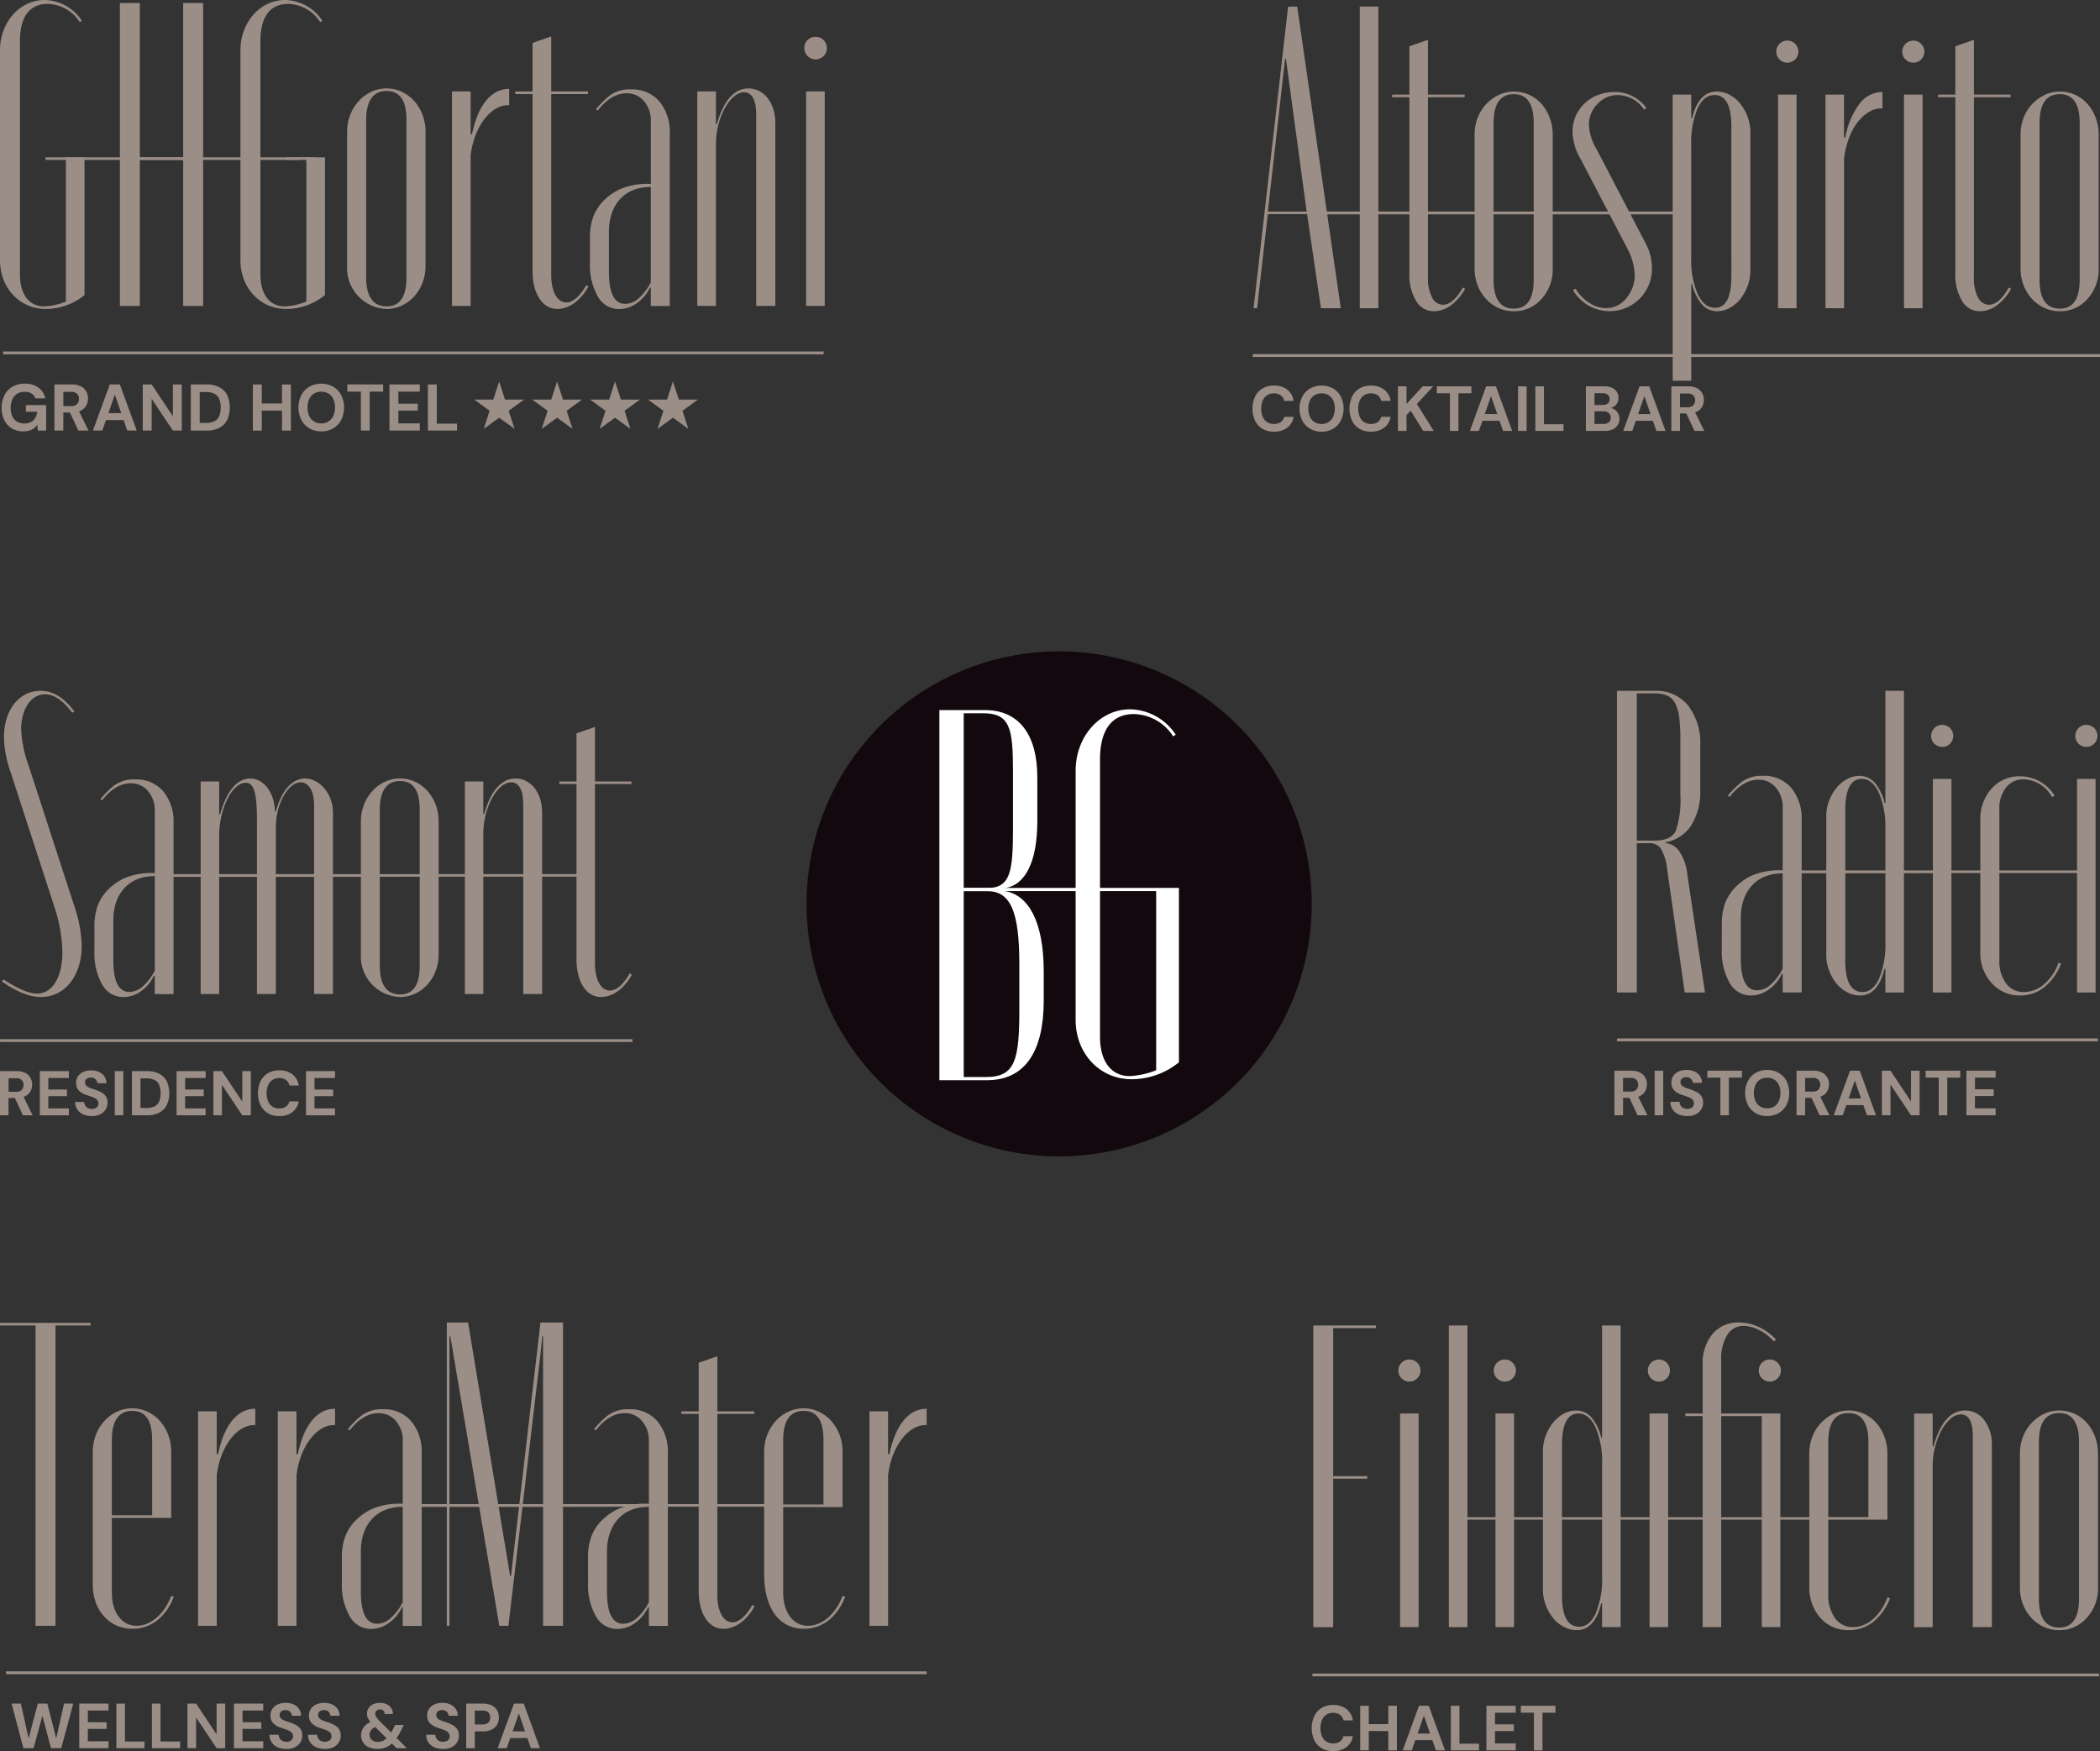 <svg xmlns="http://www.w3.org/2000/svg" width="319.101" height="266.147" viewBox="0 0 319.101 266.147">
  <rect x="0" y="0" width="319.101" height="266.147" fill="#333333" stroke="none"/>
  <g id="Raggruppa_387" data-name="Raggruppa 387" transform="translate(-20 -2198)">
    <g id="Raggruppa_384" data-name="Raggruppa 384" transform="translate(-9 -48.589)">
      <path id="Tracciato_4085" data-name="Tracciato 4085" d="M934.791,272.687a38.378,38.378,0,1,1-38.379-38.378,38.378,38.378,0,0,1,38.379,38.378" transform="translate(-706.474 2111.279)" fill="#12080d"/>
      <path id="Tracciato_4086" data-name="Tracciato 4086" d="M888.069,257.828c0,6.439-1.929,9.739-4.829,10.221l-.886.162v.16l.886.161c3.464.643,5.8,4.588,5.8,12.234v4.426c0,7.645-2.816,12.071-8.612,12.071h-7.243V241.009H880.1c5.231,0,7.966,3.782,7.966,10.221Zm-7.564,10.221c3.541,0,3.863-2.655,3.863-9.093v-8.772c0-6.439-.484-8.693-4.509-8.693h-2.975v26.558Zm4.829,11.59c0-7.889-1.288-11.107-4.829-11.107h-3.621V296.78h3.38c4.506,0,5.07-2.655,5.07-10.461Z" transform="translate(-701.443 2113.504)" fill="#fff"/>
      <path id="Tracciato_4087" data-name="Tracciato 4087" d="M901.674,240.921a8.489,8.489,0,0,1,6.923,3.862l-.4.242a7.256,7.256,0,0,0-5.957-3.381c-3.38,0-5.151,2.415-5.151,6.923v42.142c0,3.7,1.692,5.956,4.509,5.956a12.518,12.518,0,0,0,4.023-.887V268.546H874.7v-.482h34.38V294.57a11.429,11.429,0,0,1-7.164,2.575c-4.989,0-8.532-4.024-8.532-9.013V250.256c0-5.15,3.622-9.335,8.29-9.335" transform="translate(-700.939 2113.475)" fill="#fff"/>
    </g>
    <g id="Raggruppa_385" data-name="Raggruppa 385" transform="translate(20 2303)">
      <rect id="Rettangolo_1489" data-name="Rettangolo 1489" width="96.092" height="0.426" transform="translate(0.011 52.939)" fill="#9b8e86"/>
      <path id="Tracciato_4022" data-name="Tracciato 4022" d="M418.412,671.621v-6.716h2.5a2.863,2.863,0,0,1,1.344.279,1.863,1.863,0,0,1,.787.743,2.159,2.159,0,0,1,.01,2.033,1.833,1.833,0,0,1-.783.749,2.9,2.9,0,0,1-1.366.282h-1.2v2.629Zm1.3-3.568h1.133a1.153,1.153,0,0,0,.862-.288,1.042,1.042,0,0,0,.279-.757,1,1,0,0,0-.274-.744,1.181,1.181,0,0,0-.867-.274h-1.133Zm2.187,3.568-1.381-2.955h1.4l1.458,2.955Z" transform="translate(-418.412 -607.111)" fill="#9b8e86"/>
      <path id="Tracciato_4023" data-name="Tracciato 4023" d="M423.292,671.621v-6.716H427.7v1.047h-3.118v1.755h2.83v1.007h-2.83v1.861H427.7v1.046Z" transform="translate(-417.238 -607.111)" fill="#9b8e86"/>
      <path id="Tracciato_4024" data-name="Tracciato 4024" d="M430.156,671.758a3.22,3.22,0,0,1-1.3-.248,2.081,2.081,0,0,1-.9-.731,2.035,2.035,0,0,1-.34-1.16h1.371a1.111,1.111,0,0,0,.154.537,1.055,1.055,0,0,0,.4.38,1.249,1.249,0,0,0,.609.138,1.28,1.28,0,0,0,.532-.1.825.825,0,0,0,.351-.283.748.748,0,0,0,.124-.431.8.8,0,0,0-.139-.481,1.194,1.194,0,0,0-.383-.326,3.742,3.742,0,0,0-.567-.244c-.213-.072-.439-.151-.676-.233a2.918,2.918,0,0,1-1.213-.692,1.573,1.573,0,0,1-.417-1.141,1.8,1.8,0,0,1,.293-1.036,1.881,1.881,0,0,1,.81-.663,2.887,2.887,0,0,1,1.18-.23,2.851,2.851,0,0,1,1.195.236,1.932,1.932,0,0,1,.815.676,1.831,1.831,0,0,1,.311,1.036h-1.381a.864.864,0,0,0-.129-.417.882.882,0,0,0-.331-.316.978.978,0,0,0-.5-.122,1.075,1.075,0,0,0-.457.078.741.741,0,0,0-.326.254.7.7,0,0,0-.119.417.663.663,0,0,0,.119.4,1.046,1.046,0,0,0,.331.284,3.057,3.057,0,0,0,.5.22c.192.067.4.136.624.206a5.836,5.836,0,0,1,.921.408,1.9,1.9,0,0,1,.672.61,1.747,1.747,0,0,1,.249.986,1.828,1.828,0,0,1-.279.98,2.039,2.039,0,0,1-.8.728,2.739,2.739,0,0,1-1.3.278" transform="translate(-416.198 -607.133)" fill="#9b8e86"/>
      <rect id="Rettangolo_1490" data-name="Rettangolo 1490" width="1.295" height="6.714" transform="translate(17.441 57.795)" fill="#9b8e86"/>
      <path id="Tracciato_4025" data-name="Tracciato 4025" d="M434.573,671.621v-6.716h2.246a4,4,0,0,1,1.933.418,2.629,2.629,0,0,1,1.131,1.17,4.424,4.424,0,0,1,0,3.541,2.637,2.637,0,0,1-1.126,1.17,3.983,3.983,0,0,1-1.938.417Zm1.3-1.112h.882a2.64,2.64,0,0,0,1.3-.269,1.511,1.511,0,0,0,.676-.772,3.715,3.715,0,0,0,0-2.418,1.5,1.5,0,0,0-.676-.772,2.638,2.638,0,0,0-1.3-.269h-.882Z" transform="translate(-414.523 -607.111)" fill="#9b8e86"/>
      <path id="Tracciato_4026" data-name="Tracciato 4026" d="M440.04,671.621v-6.716h4.413v1.047h-3.118v1.755h2.83v1.007h-2.83v1.861h3.118v1.046Z" transform="translate(-413.207 -607.111)" fill="#9b8e86"/>
      <path id="Tracciato_4027" data-name="Tracciato 4027" d="M444.548,671.621v-6.716h1.3l3.089,4.634v-4.634h1.3v6.716h-1.3L445.844,667v4.623Z" transform="translate(-412.123 -607.111)" fill="#9b8e86"/>
      <path id="Tracciato_4028" data-name="Tracciato 4028" d="M453.24,671.758a3.289,3.289,0,0,1-1.732-.436,2.9,2.9,0,0,1-1.113-1.22,4.416,4.416,0,0,1,0-3.621,2.907,2.907,0,0,1,1.113-1.227,3.268,3.268,0,0,1,1.732-.442,3.15,3.15,0,0,1,1.995.605,2.637,2.637,0,0,1,.969,1.707h-1.409a1.415,1.415,0,0,0-.524-.84,1.681,1.681,0,0,0-1.041-.3,1.8,1.8,0,0,0-1.021.282,1.83,1.83,0,0,0-.658.8,3.391,3.391,0,0,0,0,2.459,1.782,1.782,0,0,0,.658.8,1.832,1.832,0,0,0,1.021.278,1.736,1.736,0,0,0,1.036-.284,1.314,1.314,0,0,0,.519-.792H456.2a2.563,2.563,0,0,1-.969,1.641,3.184,3.184,0,0,1-1.995.594" transform="translate(-410.809 -607.133)" fill="#9b8e86"/>
      <path id="Tracciato_4029" data-name="Tracciato 4029" d="M455.892,671.621v-6.716H460.3v1.047h-3.118v1.755h2.83v1.007h-2.83v1.861H460.3v1.046Z" transform="translate(-409.393 -607.111)" fill="#9b8e86"/>
      <path id="Tracciato_4030" data-name="Tracciato 4030" d="M426.6,651.084l-6.657-20.492a16.583,16.583,0,0,1-.979-5.221c0-4.113,2.284-7.051,5.549-7.051,1.891,0,3.522.979,5.154,3.134l-.326.2c-1.435-1.893-2.806-2.808-4.111-2.808-2.154,0-3.655,2.219-3.655,5.353a18.318,18.318,0,0,0,1.11,5.417l6.982,21.471a20.312,20.312,0,0,1,1.11,6c0,4.5-2.546,7.768-6.2,7.768-1.695,0-3.523-.718-5.939-2.351l.263-.325q3.229,2.153,5.089,2.153c2.35,0,3.851-2.546,3.851-6.265a23.228,23.228,0,0,0-1.241-6.983" transform="translate(-418.358 -618.321)" fill="#9b8e86"/>
      <path id="Tracciato_4031" data-name="Tracciato 4031" d="M458.851,629.054c2.154,0,4.242,2.283,4.242,5.155v27.607h-2.871v-28.78c0-2.089-.849-3.4-2.023-3.4-1.958,0-3.785,3.4-3.785,6.723v25.453h-2.872V635.384c0-4.177-.457-5.678-1.7-5.678-2.089,0-4.047,3.981-4.047,8.093v24.017h-2.806v-32.3H445.8v5.026h.13c.979-3.525,2.546-5.482,4.569-5.482,2.088,0,3.719,2.153,3.785,5.025h.13c.849-3.2,2.48-5.025,4.438-5.025" transform="translate(-412.497 -615.738)" fill="#9b8e86"/>
      <path id="Tracciato_4032" data-name="Tracciato 4032" d="M474.426,635.578v20.232c0,3.59-2.61,6.461-5.874,6.461a6.172,6.172,0,0,1-5.939-6.461V635.578c0-3.588,2.676-6.524,5.939-6.524s5.874,2.87,5.874,6.524m-8.941-1.762v23.691c0,2.872,1.045,4.373,3.067,4.373s3-1.437,3-4.373V633.817c0-2.937-.979-4.373-3-4.373s-3.067,1.5-3.067,4.373" transform="translate(-407.775 -615.738)" fill="#9b8e86"/>
      <path id="Tracciato_4033" data-name="Tracciato 4033" d="M483.045,629.054c2.35,0,4.046,2.219,4.046,5.155v27.607h-2.871V632.968c0-2.153-.653-3.329-1.827-3.329-2.154,0-4.242,3.918-4.242,7.766v24.41h-2.806v-32.3h2.806v4.959h.13c.979-3.523,2.61-5.415,4.764-5.415" transform="translate(-404.712 -615.738)" fill="#9b8e86"/>
      <path id="Tracciato_4034" data-name="Tracciato 4034" d="M489.527,658.048V631.42h-2.61v-.391h2.61v-7.31l2.806-.979v8.289h5.547v.391h-5.547V658.7c0,2.48.914,4.111,2.284,4.111.979,0,2.024-.913,3-2.612l.326.2c-1.175,2.154-2.937,3.393-4.7,3.393-2.22,0-3.721-2.284-3.721-5.743" transform="translate(-401.927 -617.257)" fill="#9b8e86"/>
      <path id="Tracciato_4035" data-name="Tracciato 4035" d="M483.257,640.772H438.334l.076.42h20.3l24.547-.034h20.3v-.387Z" transform="translate(-413.618 -612.918)" fill="#9b8e86"/>
      <path id="Tracciato_4036" data-name="Tracciato 4036" d="M429.982,651.4a8.767,8.767,0,0,1,.488-3.023,6.891,6.891,0,0,1,1.561-2.437,8.558,8.558,0,0,1,2.5-1.757,10.556,10.556,0,0,1,4.616-.778v-9.421a4.424,4.424,0,0,0-1.041-3.055,3.334,3.334,0,0,0-2.6-1.171q-2.339,0-4.355,2.6l-.259-.195a13.9,13.9,0,0,1,1.885-1.917,4.98,4.98,0,0,1,3.38-1.073,5.353,5.353,0,0,1,4.289,1.82A7.237,7.237,0,0,1,442,635.869V661.8h-2.858v-2.8h-.13a5.936,5.936,0,0,1-1.983,2.372,4.566,4.566,0,0,1-2.631.878,3.63,3.63,0,0,1-3.25-1.918,9.58,9.58,0,0,1-1.17-5.037Zm5.33,10.074a3.122,3.122,0,0,0,2.047-.877,8.048,8.048,0,0,0,1.788-2.372V643.864c-4.29,0-6.3,3.053-6.3,6.693v6.11q0,4.809,2.47,4.809" transform="translate(-415.628 -615.709)" fill="#9b8e86"/>
    </g>
    <g id="Raggruppa_376" data-name="Raggruppa 376" transform="translate(20 2399)">
      <rect id="Rettangolo_1492" data-name="Rettangolo 1492" width="139.896" height="0.43" transform="translate(0.912 53.027)" fill="#9b8e86"/>
      <path id="Tracciato_4051" data-name="Tracciato 4051" d="M757.976,671.682l-1.781-6.777h1.4l1.18,5.3,1.394-5.3h1.444l1.355,5.3,1.19-5.3h1.4l-1.829,6.777h-1.559l-1.3-4.937-1.345,4.937Z" transform="translate(-754.426 -606.979)" fill="#9b8e86"/>
      <path id="Tracciato_4052" data-name="Tracciato 4052" d="M764.4,671.682v-6.777h4.453v1.056h-3.146v1.772h2.856v1.016h-2.856v1.878h3.146v1.055Z" transform="translate(-752.359 -606.979)" fill="#9b8e86"/>
      <path id="Tracciato_4053" data-name="Tracciato 4053" d="M768.906,671.682v-6.777h1.307v5.761h2.972v1.016Z" transform="translate(-751.223 -606.979)" fill="#9b8e86"/>
      <path id="Tracciato_4054" data-name="Tracciato 4054" d="M773.222,671.682v-6.777h1.307v5.761H777.5v1.016Z" transform="translate(-750.136 -606.979)" fill="#9b8e86"/>
      <path id="Tracciato_4055" data-name="Tracciato 4055" d="M777.536,671.682v-6.777h1.307l3.118,4.677v-4.677h1.307v6.777h-1.307l-3.118-4.666v4.666Z" transform="translate(-749.048 -606.979)" fill="#9b8e86"/>
      <path id="Tracciato_4056" data-name="Tracciato 4056" d="M783.174,671.682v-6.777h4.453v1.056h-3.146v1.772h2.855v1.016h-2.855v1.878h3.146v1.055Z" transform="translate(-747.628 -606.979)" fill="#9b8e86"/>
      <path id="Tracciato_4057" data-name="Tracciato 4057" d="M790.061,671.822a3.249,3.249,0,0,1-1.312-.25,2.1,2.1,0,0,1-.911-.737,2.063,2.063,0,0,1-.342-1.171h1.385a1.08,1.08,0,0,0,.154.542,1.065,1.065,0,0,0,.4.383,1.263,1.263,0,0,0,.615.139,1.291,1.291,0,0,0,.537-.1.817.817,0,0,0,.354-.285.746.746,0,0,0,.125-.435.816.816,0,0,0-.14-.486,1.2,1.2,0,0,0-.387-.329,3.787,3.787,0,0,0-.572-.247c-.215-.073-.443-.153-.682-.235a2.952,2.952,0,0,1-1.224-.7,1.587,1.587,0,0,1-.421-1.152,1.807,1.807,0,0,1,.3-1.045,1.9,1.9,0,0,1,.818-.669,2.918,2.918,0,0,1,1.191-.232,2.878,2.878,0,0,1,1.206.238,1.951,1.951,0,0,1,.823.682,1.867,1.867,0,0,1,.315,1.045h-1.395a.861.861,0,0,0-.131-.421.878.878,0,0,0-.333-.319.988.988,0,0,0-.5-.123,1.087,1.087,0,0,0-.46.079.737.737,0,0,0-.328.257.7.7,0,0,0-.121.421.661.661,0,0,0,.121.406,1.032,1.032,0,0,0,.333.287,3.029,3.029,0,0,0,.5.222c.194.068.4.138.629.208a5.788,5.788,0,0,1,.93.412,1.91,1.91,0,0,1,.679.616,1.773,1.773,0,0,1,.252,1,1.854,1.854,0,0,1-.28.989,2.072,2.072,0,0,1-.809.735,2.765,2.765,0,0,1-1.312.28" transform="translate(-746.539 -607.002)" fill="#9b8e86"/>
      <path id="Tracciato_4058" data-name="Tracciato 4058" d="M794.733,671.822a3.245,3.245,0,0,1-1.312-.25,2.1,2.1,0,0,1-.911-.737,2.073,2.073,0,0,1-.343-1.171h1.385a1.106,1.106,0,0,0,.154.542,1.059,1.059,0,0,0,.4.383,1.255,1.255,0,0,0,.613.139,1.3,1.3,0,0,0,.538-.1.832.832,0,0,0,.354-.285.755.755,0,0,0,.124-.435.808.808,0,0,0-.14-.486,1.213,1.213,0,0,0-.386-.329,3.848,3.848,0,0,0-.572-.247c-.215-.073-.445-.153-.682-.235a2.949,2.949,0,0,1-1.226-.7,1.587,1.587,0,0,1-.421-1.152,1.808,1.808,0,0,1,.3-1.045,1.9,1.9,0,0,1,.818-.669,3.175,3.175,0,0,1,2.4.006,1.962,1.962,0,0,1,.821.682,1.858,1.858,0,0,1,.314,1.045h-1.392a.873.873,0,0,0-.131-.421.888.888,0,0,0-.333-.319.991.991,0,0,0-.5-.123,1.093,1.093,0,0,0-.461.079.745.745,0,0,0-.328.257.7.7,0,0,0-.12.421.66.66,0,0,0,.12.406,1.049,1.049,0,0,0,.333.287,3.037,3.037,0,0,0,.5.222c.2.068.4.138.63.208a5.946,5.946,0,0,1,.93.412,1.93,1.93,0,0,1,.678.616,1.783,1.783,0,0,1,.252,1,1.834,1.834,0,0,1-.283.989,2.046,2.046,0,0,1-.806.735,2.769,2.769,0,0,1-1.312.28" transform="translate(-745.362 -607.002)" fill="#9b8e86"/>
      <path id="Tracciato_4059" data-name="Tracciato 4059" d="M801.054,671.812a2.99,2.99,0,0,1-1.292-.257,1.9,1.9,0,0,1-1.147-1.814,2.084,2.084,0,0,1,.2-.906,2.169,2.169,0,0,1,.611-.744,3.094,3.094,0,0,1,1.005-.518l.5-.155.571.814-.447.144a1.94,1.94,0,0,0-.876.523,1.138,1.138,0,0,0-.284.764,1.065,1.065,0,0,0,.145.548,1.017,1.017,0,0,0,.427.392,1.39,1.39,0,0,0,.656.145,1.885,1.885,0,0,0,.939-.233,2.637,2.637,0,0,0,.805-.746,5.727,5.727,0,0,0,.347-.522c.118-.194.234-.409.349-.647l.2-.417h1.327l-.329.669q-.242.5-.493.918a5.918,5.918,0,0,1-.522.736,3.459,3.459,0,0,1-1.207,1,3.425,3.425,0,0,1-1.486.309m2.943-.106-3.677-3.66a3.267,3.267,0,0,1-.63-.807,1.666,1.666,0,0,1-.185-.769,1.55,1.55,0,0,1,.916-1.44,2.468,2.468,0,0,1,1.079-.218,2.213,2.213,0,0,1,1.06.234,1.67,1.67,0,0,1,.656.608,1.565,1.565,0,0,1,.22.854h-1.25a.651.651,0,0,0-.2-.523.744.744,0,0,0-.5-.175.756.756,0,0,0-.527.18.6.6,0,0,0-.2.469.964.964,0,0,0,.146.484,3.066,3.066,0,0,0,.446.561l4.21,4.2Z" transform="translate(-743.737 -607.002)" fill="#9b8e86"/>
      <path id="Tracciato_4060" data-name="Tracciato 4060" d="M809.075,671.822a3.25,3.25,0,0,1-1.312-.25,2.106,2.106,0,0,1-.91-.737,2.063,2.063,0,0,1-.343-1.171h1.385a1.1,1.1,0,0,0,.154.542,1.065,1.065,0,0,0,.4.383,1.26,1.26,0,0,0,.615.139,1.291,1.291,0,0,0,.537-.1.817.817,0,0,0,.354-.285.745.745,0,0,0,.125-.435.807.807,0,0,0-.14-.486,1.2,1.2,0,0,0-.387-.329,3.835,3.835,0,0,0-.571-.247c-.217-.073-.445-.153-.684-.235a2.937,2.937,0,0,1-1.224-.7,1.587,1.587,0,0,1-.421-1.152,1.816,1.816,0,0,1,.3-1.045,1.9,1.9,0,0,1,.818-.669,2.919,2.919,0,0,1,1.191-.232,2.879,2.879,0,0,1,1.206.238,1.95,1.95,0,0,1,.823.682,1.847,1.847,0,0,1,.314,1.045h-1.393a.872.872,0,0,0-.13-.421.891.891,0,0,0-.334-.319.986.986,0,0,0-.5-.123,1.089,1.089,0,0,0-.461.079.738.738,0,0,0-.328.257.7.7,0,0,0-.121.421.661.661,0,0,0,.121.406,1.034,1.034,0,0,0,.333.287,3.081,3.081,0,0,0,.5.222c.194.068.4.138.63.208a5.881,5.881,0,0,1,.929.412,1.92,1.92,0,0,1,.679.616,1.764,1.764,0,0,1,.252,1,1.844,1.844,0,0,1-.282.989,2.058,2.058,0,0,1-.808.735,2.761,2.761,0,0,1-1.312.28" transform="translate(-741.747 -607.002)" fill="#9b8e86"/>
      <path id="Tracciato_4061" data-name="Tracciato 4061" d="M811.365,671.682v-6.777H813.9a2.935,2.935,0,0,1,1.363.282,1.863,1.863,0,0,1,.805.755,2.214,2.214,0,0,1,.262,1.085,2.179,2.179,0,0,1-.252,1.035,1.87,1.87,0,0,1-.794.769,2.88,2.88,0,0,1-1.385.3h-1.23v2.555Zm1.308-3.609h1.152a1.22,1.22,0,0,0,.905-.287,1.048,1.048,0,0,0,.276-.759,1.061,1.061,0,0,0-.276-.781,1.246,1.246,0,0,0-.905-.275h-1.152Z" transform="translate(-740.524 -606.979)" fill="#9b8e86"/>
      <path id="Tracciato_4062" data-name="Tracciato 4062" d="M815.185,671.682l2.48-6.776h1.481l2.468,6.776H820.23L818.4,666.4l-1.84,5.285Zm1.1-1.539.348-1.017h3.447l.338,1.017Z" transform="translate(-739.562 -606.979)" fill="#9b8e86"/>
      <path id="Tracciato_4063" data-name="Tracciato 4063" d="M768.548,619.086h-5.334v45.641h-3.03V619.086h-5.4v-.4h13.766Z" transform="translate(-754.782 -618.625)" fill="#9b8e86"/>
      <path id="Tracciato_4064" data-name="Tracciato 4064" d="M772.033,629.054c3.294,0,5.928,2.9,5.928,6.584v10.077h-9.023V657.11c0,2.965,1.515,5.005,3.754,5.005,2.173,0,4.215-1.778,5.27-4.543l.394.13c-1.186,3.1-3.491,4.874-6.256,4.874-3.557,0-6.06-2.833-6.06-6.717V635.638c0-3.621,2.7-6.584,5.993-6.584m3.03,16.267V633.86c0-2.965-.988-4.412-3.03-4.412s-3.095,1.515-3.095,4.412v11.461Z" transform="translate(-751.945 -616.013)" fill="#9b8e86"/>
      <path id="Tracciato_4065" data-name="Tracciato 4065" d="M781.655,629.5v6.52h.2c.92-4.478,2.962-6.917,5.664-6.917v2.5c-2.767-.2-5.4,3.359-5.862,7.64V662.1h-2.833V629.5Z" transform="translate(-748.724 -616)" fill="#9b8e86"/>
      <path id="Tracciato_4066" data-name="Tracciato 4066" d="M791.334,629.5v6.52h.2c.92-4.478,2.962-6.917,5.663-6.917v2.5c-2.766-.2-5.4,3.359-5.861,7.64V662.1H788.5V629.5Z" transform="translate(-746.285 -616)" fill="#9b8e86"/>
      <path id="Tracciato_4067" data-name="Tracciato 4067" d="M826.669,664.74h-3.03V620.745h-.132l-.264,2.7-4.872,41.295h-1.384l-7.441-43.994h-.132V664.74h-.4v-46.1h3.227l6.39,38.528h.131l4.479-38.528h3.426Z" transform="translate(-741.115 -618.638)" fill="#9b8e86"/>
      <path id="Tracciato_4068" data-name="Tracciato 4068" d="M840.111,658.371V631.5h-2.634v-.394h2.634v-7.377l2.832-.988v8.365h5.6v.394h-5.6v27.53c0,2.5.923,4.149,2.3,4.149.989,0,2.041-.921,3.029-2.635l.329.2c-1.184,2.173-2.962,3.424-4.74,3.424-2.24,0-3.755-2.3-3.755-5.8" transform="translate(-733.944 -617.604)" fill="#9b8e86"/>
      <path id="Tracciato_4069" data-name="Tracciato 4069" d="M853.516,629.053c3.293,0,5.929,2.9,5.929,6.586v8.433h-9.023V657.11c0,2.963,1.515,5.005,3.753,5.005,2.172,0,4.214-1.778,5.27-4.545l.393.13c-1.184,3.1-3.49,4.875-6.256,4.875-3.557,0-6.06-2.832-6.06-8.362V635.638c0-3.621,2.7-6.586,5.993-6.586m3.03,14.622v-9.814c0-2.963-.988-4.412-3.03-4.412s-3.094,1.515-3.094,4.412v9.814Z" transform="translate(-731.413 -616.013)" fill="#9b8e86"/>
      <path id="Tracciato_4070" data-name="Tracciato 4070" d="M863.138,629.5v6.52h.2c.92-4.478,2.962-6.917,5.663-6.917v2.5c-2.766-.2-5.4,3.359-5.862,7.64V662.1h-2.832V629.5Z" transform="translate(-728.192 -616)" fill="#9b8e86"/>
      <path id="Tracciato_4071" data-name="Tracciato 4071" d="M796.276,651.605a8.845,8.845,0,0,1,.492-3.051,6.987,6.987,0,0,1,1.575-2.459,8.633,8.633,0,0,1,2.523-1.773,10.652,10.652,0,0,1,4.659-.785V634.03a4.463,4.463,0,0,0-1.051-3.082,3.362,3.362,0,0,0-2.623-1.182q-2.359,0-4.395,2.624l-.262-.2a14.022,14.022,0,0,1,1.9-1.934,5.028,5.028,0,0,1,3.41-1.083,5.4,5.4,0,0,1,4.328,1.837,7.3,7.3,0,0,1,1.574,4.918V662.1h-2.885v-2.821h-.13a5.993,5.993,0,0,1-2,2.394,4.608,4.608,0,0,1-2.656.886,3.664,3.664,0,0,1-3.28-1.936,9.668,9.668,0,0,1-1.181-5.083Zm5.379,10.166a3.157,3.157,0,0,0,2.067-.885,8.122,8.122,0,0,0,1.8-2.394V644c-4.329,0-6.363,3.081-6.363,6.755v6.166q0,4.853,2.493,4.853" transform="translate(-744.326 -615.982)" fill="#9b8e86"/>
      <path id="Tracciato_4072" data-name="Tracciato 4072" d="M826.148,651.605a8.846,8.846,0,0,1,.492-3.051,6.99,6.99,0,0,1,1.575-2.459,8.636,8.636,0,0,1,2.523-1.773,10.657,10.657,0,0,1,4.659-.785V634.03a4.457,4.457,0,0,0-1.051-3.082,3.361,3.361,0,0,0-2.622-1.182q-2.361,0-4.395,2.624l-.262-.2a13.852,13.852,0,0,1,1.9-1.934,5.028,5.028,0,0,1,3.41-1.083,5.4,5.4,0,0,1,4.328,1.837,7.3,7.3,0,0,1,1.575,4.918V662.1H835.4v-2.821h-.13a5.992,5.992,0,0,1-2,2.394,4.608,4.608,0,0,1-2.655.886,3.662,3.662,0,0,1-3.279-1.936,9.655,9.655,0,0,1-1.182-5.083Zm5.379,10.166a3.154,3.154,0,0,0,2.067-.885,8.145,8.145,0,0,0,1.8-2.394V644c-4.329,0-6.363,3.081-6.363,6.755v6.166q0,4.853,2.493,4.853" transform="translate(-736.799 -615.982)" fill="#9b8e86"/>
      <path id="Tracciato_4073" data-name="Tracciato 4073" d="M843.385,640.686H804.092l.067.424h17.755l21.471-.034H861.14v-.39Z" transform="translate(-742.357 -613.081)" fill="#9b8e86"/>
    </g>
    <g id="Raggruppa_375" data-name="Raggruppa 375" transform="translate(20 2198)">
      <rect id="Rettangolo_1491" data-name="Rettangolo 1491" width="124.684" height="0.43" transform="translate(0.475 53.424)" fill="#9b8e86"/>
      <path id="Tracciato_4037" data-name="Tracciato 4037" d="M713.466,664.631l.9,2.754h2.895l-2.343,1.7.895,2.752-2.342-1.7-2.343,1.7.9-2.752-2.343-1.7h2.895Z" transform="translate(-611.215 -606.652)" fill="#9b8e86"/>
      <path id="Tracciato_4038" data-name="Tracciato 4038" d="M706.436,664.631l.9,2.754h2.895l-2.343,1.7.895,2.752-2.342-1.7-2.342,1.7.9-2.752-2.343-1.7h2.895Z" transform="translate(-612.986 -606.652)" fill="#9b8e86"/>
      <path id="Tracciato_4039" data-name="Tracciato 4039" d="M699.406,664.631l.9,2.754H703.2l-2.342,1.7.9,2.752-2.343-1.7-2.343,1.7.9-2.752-2.343-1.7h2.895Z" transform="translate(-614.758 -606.652)" fill="#9b8e86"/>
      <path id="Tracciato_4040" data-name="Tracciato 4040" d="M692.376,664.631l.895,2.754h2.895l-2.343,1.7.9,2.752-2.343-1.7-2.343,1.7.895-2.752-2.342-1.7h2.895Z" transform="translate(-616.529 -606.652)" fill="#9b8e86"/>
      <path id="Tracciato_4041" data-name="Tracciato 4041" d="M637.815,618.321a6.946,6.946,0,0,1,5.664,3.163l-.33.2a5.933,5.933,0,0,0-4.874-2.767c-2.766,0-4.214,1.976-4.214,5.664v35.434c0,3.03,1.384,4.874,3.687,4.874a10.237,10.237,0,0,0,3.294-.725V642.623h-3.095v-.393h5.928v20.942a9.351,9.351,0,0,1-5.863,2.107c-4.083,0-6.98-3.293-6.98-7.375V625.962c0-4.214,2.962-7.641,6.783-7.641" transform="translate(-631.032 -618.321)" fill="#9b8e86"/>
      <path id="Tracciato_4042" data-name="Tracciato 4042" d="M648.613,618.69v23.45H655.2V618.69h3.03v46.036H655.2V642.536h-6.586v22.191h-3.03V618.69Z" transform="translate(-627.365 -618.228)" fill="#9b8e86"/>
      <path id="Tracciato_4043" data-name="Tracciato 4043" d="M667,618.321a6.943,6.943,0,0,1,5.664,3.163l-.329.2a5.935,5.935,0,0,0-4.874-2.767c-2.766,0-4.214,1.976-4.214,5.664v35.434c0,3.03,1.382,4.874,3.687,4.874a10.245,10.245,0,0,0,3.294-.725V642.623h-3.1v-.393h5.928v20.942a9.345,9.345,0,0,1-5.862,2.107c-4.084,0-6.981-3.293-6.981-7.375V625.962c0-4.214,2.964-7.641,6.783-7.641" transform="translate(-623.677 -618.321)" fill="#9b8e86"/>
      <path id="Tracciato_4044" data-name="Tracciato 4044" d="M685.08,635.64v20.416c0,3.622-2.634,6.52-5.93,6.52a6.229,6.229,0,0,1-5.992-6.52V635.64c0-3.623,2.7-6.587,5.992-6.587s5.93,2.9,5.93,6.587m-9.023-1.779v23.908c0,2.9,1.053,4.412,3.094,4.412s3.031-1.448,3.031-4.412V633.861c0-2.963-.988-4.413-3.031-4.413s-3.094,1.516-3.094,4.413" transform="translate(-620.417 -615.617)" fill="#9b8e86"/>
      <path id="Tracciato_4045" data-name="Tracciato 4045" d="M688.721,629.5v6.52h.2c.92-4.478,2.962-6.917,5.663-6.917v2.5c-2.767-.2-5.4,3.359-5.862,7.64V662.1H685.89V629.5Z" transform="translate(-617.209 -615.604)" fill="#9b8e86"/>
      <path id="Tracciato_4046" data-name="Tracciato 4046" d="M696.2,658.371V631.5h-2.634v-.393H696.2v-7.377l2.832-.988v8.365h5.6v.393h-5.6V659.03c0,2.5.922,4.149,2.3,4.149.988,0,2.042-.921,3.03-2.635l.329.2c-1.186,2.173-2.963,3.424-4.742,3.424-2.239,0-3.754-2.3-3.754-5.8" transform="translate(-615.274 -617.207)" fill="#9b8e86"/>
      <path id="Tracciato_4047" data-name="Tracciato 4047" d="M723.434,629.053c2.371,0,4.084,2.24,4.084,5.2v27.859h-2.9V633c0-2.173-.659-3.359-1.844-3.359-2.173,0-4.281,3.953-4.281,7.837v24.633h-2.832v-32.6h2.832v5.005h.132c.988-3.556,2.634-5.466,4.808-5.466" transform="translate(-609.706 -615.617)" fill="#9b8e86"/>
      <path id="Tracciato_4048" data-name="Tracciato 4048" d="M730.37,622.793a1.713,1.713,0,1,1-1.713,1.713,1.661,1.661,0,0,1,1.713-1.713m1.382,40.9H728.92v-32.6h2.832Z" transform="translate(-606.432 -617.194)" fill="#9b8e86"/>
      <path id="Tracciato_4049" data-name="Tracciato 4049" d="M702.637,651.605a8.845,8.845,0,0,1,.492-3.051A6.965,6.965,0,0,1,704.7,646.1a8.66,8.66,0,0,1,2.524-1.773,10.653,10.653,0,0,1,4.659-.785V634.03a4.463,4.463,0,0,0-1.05-3.082,3.364,3.364,0,0,0-2.623-1.182q-2.361,0-4.394,2.624l-.262-.2a13.95,13.95,0,0,1,1.9-1.934,5.025,5.025,0,0,1,3.41-1.083,5.4,5.4,0,0,1,4.328,1.837,7.3,7.3,0,0,1,1.574,4.918V662.1h-2.885v-2.821h-.131a5.99,5.99,0,0,1-2,2.394,4.608,4.608,0,0,1-2.655.886,3.662,3.662,0,0,1-3.28-1.936,9.667,9.667,0,0,1-1.181-5.083Zm5.378,10.166a3.151,3.151,0,0,0,2.066-.885,8.145,8.145,0,0,0,1.8-2.394V644c-4.329,0-6.363,3.081-6.363,6.755v6.166q0,4.853,2.493,4.853" transform="translate(-612.989 -615.586)" fill="#9b8e86"/>
      <path id="Tracciato_4050" data-name="Tracciato 4050" d="M674.358,637.812H639.027v-.395H677.19" transform="translate(-629.018 -613.509)" fill="#9b8e86"/>
      <path id="Tracciato_4100" data-name="Tracciato 4100" d="M634.536,672.147a3.334,3.334,0,0,1-1.744-.443,3.033,3.033,0,0,1-1.151-1.252,4.092,4.092,0,0,1-.412-1.878,4.172,4.172,0,0,1,.421-1.909,3.145,3.145,0,0,1,1.213-1.3,3.638,3.638,0,0,1,1.892-.471,3.4,3.4,0,0,1,2.049.592,2.692,2.692,0,0,1,1.055,1.643h-1.512a1.325,1.325,0,0,0-.556-.726,1.88,1.88,0,0,0-1.046-.265,2.159,2.159,0,0,0-1.163.3,1.935,1.935,0,0,0-.731.841,3.083,3.083,0,0,0-.249,1.293,3.036,3.036,0,0,0,.249,1.291,1.821,1.821,0,0,0,.717.806,2.122,2.122,0,0,0,1.1.274,1.853,1.853,0,0,0,1.4-.493,2.148,2.148,0,0,0,.565-1.288h-1.723v-1.01h3.085v3.875h-1.252l-.1-.891a2.289,2.289,0,0,1-.516.556,2.149,2.149,0,0,1-.686.341,3.213,3.213,0,0,1-.9.114" transform="translate(-630.982 -606.585)" fill="#9b8e86"/>
      <path id="Tracciato_4101" data-name="Tracciato 4101" d="M637.639,672v-7.011h2.614a3,3,0,0,1,1.4.29,1.951,1.951,0,0,1,.821.776,2.257,2.257,0,0,1,.01,2.123,1.9,1.9,0,0,1-.816.781,3.034,3.034,0,0,1-1.427.3h-1.252V672Zm1.352-3.726h1.182a1.205,1.205,0,0,0,.9-.3,1.09,1.09,0,0,0,.29-.791,1.05,1.05,0,0,0-.285-.776,1.24,1.24,0,0,0-.906-.287h-1.182ZM641.275,672l-1.442-3.085h1.462L642.817,672Z" transform="translate(-629.367 -606.56)" fill="#9b8e86"/>
      <path id="Tracciato_4102" data-name="Tracciato 4102" d="M642.31,672l2.565-7.011h1.532L648.962,672h-1.433l-1.892-5.469-1.9,5.469Zm1.133-1.594.361-1.052h3.566l.351,1.052Z" transform="translate(-628.19 -606.56)" fill="#9b8e86"/>
      <path id="Tracciato_4103" data-name="Tracciato 4103" d="M648.358,672v-7.01h1.352l3.225,4.837v-4.837h1.352V672h-1.352l-3.225-4.827V672Z" transform="translate(-626.666 -606.56)" fill="#9b8e86"/>
      <path id="Tracciato_4104" data-name="Tracciato 4104" d="M654.19,672v-7.011h2.344a4.158,4.158,0,0,1,2.018.436,2.745,2.745,0,0,1,1.183,1.221,4.638,4.638,0,0,1,0,3.7,2.746,2.746,0,0,1-1.177,1.222,4.171,4.171,0,0,1-2.025.436Zm1.352-1.162h.921a2.751,2.751,0,0,0,1.357-.282,1.563,1.563,0,0,0,.706-.8,3.344,3.344,0,0,0,.21-1.257,3.385,3.385,0,0,0-.21-1.267,1.563,1.563,0,0,0-.706-.805,2.739,2.739,0,0,0-1.357-.282h-.921Z" transform="translate(-625.197 -606.56)" fill="#9b8e86"/>
      <path id="Tracciato_4105" data-name="Tracciato 4105" d="M661.726,664.994h1.352v7.011h-1.352Zm1.162,2.883h3.486v1.092h-3.486Zm3.255-2.883H667.5v7.011h-1.352Z" transform="translate(-623.298 -606.56)" fill="#9b8e86"/>
      <path id="Tracciato_4106" data-name="Tracciato 4106" d="M670.719,672.147a3.473,3.473,0,0,1-1.8-.459,3.234,3.234,0,0,1-1.222-1.277,4.264,4.264,0,0,1,0-3.776,3.234,3.234,0,0,1,1.222-1.277,3.771,3.771,0,0,1,3.617,0,3.2,3.2,0,0,1,1.216,1.277,4.309,4.309,0,0,1,0,3.776,3.2,3.2,0,0,1-1.216,1.277,3.5,3.5,0,0,1-1.814.459m0-1.211a2.013,2.013,0,0,0,1.107-.3,1.987,1.987,0,0,0,.726-.836,3.3,3.3,0,0,0,0-2.569,1.955,1.955,0,0,0-.726-.828,2.25,2.25,0,0,0-2.207,0,1.932,1.932,0,0,0-.731.828,3.3,3.3,0,0,0,0,2.569,1.964,1.964,0,0,0,.731.836,2.018,2.018,0,0,0,1.1.3" transform="translate(-621.905 -606.585)" fill="#9b8e86"/>
      <path id="Tracciato_4107" data-name="Tracciato 4107" d="M675.243,672v-5.919H673.19v-1.092h5.439v1.092h-2.044V672Z" transform="translate(-620.409 -606.56)" fill="#9b8e86"/>
      <path id="Tracciato_4108" data-name="Tracciato 4108" d="M678.3,672v-7.01h4.608v1.092h-3.255v1.833h2.955v1.051h-2.955v1.943h3.255V672Z" transform="translate(-619.121 -606.56)" fill="#9b8e86"/>
      <path id="Tracciato_4109" data-name="Tracciato 4109" d="M682.966,672v-7.01h1.352v5.959h3.075V672Z" transform="translate(-617.945 -606.56)" fill="#9b8e86"/>
    </g>
    <g id="Raggruppa_377" data-name="Raggruppa 377" transform="translate(265.317 2303)">
      <rect id="Rettangolo_1482" data-name="Rettangolo 1482" width="73.083" height="0.43" transform="translate(0.383 52.833)" fill="#9b8e86"/>
      <path id="Tracciato_3969" data-name="Tracciato 3969" d="M893.026,671.682v-6.777h2.526a2.886,2.886,0,0,1,1.356.282,1.892,1.892,0,0,1,.8.75,2.175,2.175,0,0,1,.009,2.052,1.846,1.846,0,0,1-.789.756,2.935,2.935,0,0,1-1.38.284h-1.211v2.653Zm1.307-3.6h1.142a1.17,1.17,0,0,0,.873-.29,1.056,1.056,0,0,0,.28-.764,1.018,1.018,0,0,0-.275-.751,1.2,1.2,0,0,0-.878-.277h-1.142Zm2.207,3.6-1.392-2.982h1.414l1.47,2.982Z" transform="translate(-893.026 -607.173)" fill="#9b8e86"/>
      <rect id="Rettangolo_1483" data-name="Rettangolo 1483" width="1.307" height="6.776" transform="translate(6.11 57.733)" fill="#9b8e86"/>
      <path id="Tracciato_3970" data-name="Tracciato 3970" d="M902.388,671.822a3.254,3.254,0,0,1-1.312-.25,2.094,2.094,0,0,1-.909-.737,2.055,2.055,0,0,1-.344-1.171h1.386a1.106,1.106,0,0,0,.154.542,1.062,1.062,0,0,0,.4.383,1.267,1.267,0,0,0,.615.139,1.287,1.287,0,0,0,.537-.1.818.818,0,0,0,.354-.285.738.738,0,0,0,.126-.435.8.8,0,0,0-.141-.486,1.2,1.2,0,0,0-.386-.329,3.849,3.849,0,0,0-.572-.247c-.215-.073-.445-.153-.682-.235a2.941,2.941,0,0,1-1.226-.7,1.592,1.592,0,0,1-.421-1.152,1.817,1.817,0,0,1,.3-1.045,1.9,1.9,0,0,1,.816-.669,2.918,2.918,0,0,1,1.191-.232,2.876,2.876,0,0,1,1.206.238,1.944,1.944,0,0,1,.823.682,1.849,1.849,0,0,1,.314,1.045h-1.394a.884.884,0,0,0-.129-.421.9.9,0,0,0-.335-.319.982.982,0,0,0-.5-.123,1.1,1.1,0,0,0-.462.079.739.739,0,0,0-.328.257.7.7,0,0,0-.121.421.661.661,0,0,0,.121.406,1.034,1.034,0,0,0,.333.287,3.093,3.093,0,0,0,.5.222c.193.068.4.138.63.208a5.975,5.975,0,0,1,.929.412,1.931,1.931,0,0,1,.679.616,1.764,1.764,0,0,1,.25,1,1.833,1.833,0,0,1-.282.989,2.063,2.063,0,0,1-.806.735,2.768,2.768,0,0,1-1.313.28" transform="translate(-891.313 -607.197)" fill="#9b8e86"/>
      <path id="Tracciato_3971" data-name="Tracciato 3971" d="M906.285,671.682v-5.721H904.3v-1.056h5.257v1.056h-1.976v5.721Z" transform="translate(-890.185 -607.173)" fill="#9b8e86"/>
      <path id="Tracciato_3972" data-name="Tracciato 3972" d="M912.235,671.823a3.366,3.366,0,0,1-1.743-.446,3.131,3.131,0,0,1-1.179-1.236,4.121,4.121,0,0,1,0-3.648,3.119,3.119,0,0,1,1.179-1.234,3.641,3.641,0,0,1,3.5,0,3.077,3.077,0,0,1,1.176,1.234,4.154,4.154,0,0,1,0,3.648,3.088,3.088,0,0,1-1.176,1.236,3.384,3.384,0,0,1-1.753.446m0-1.172a1.957,1.957,0,0,0,1.069-.285,1.914,1.914,0,0,0,.7-.81,3.185,3.185,0,0,0,0-2.481,1.893,1.893,0,0,0-.7-.8,1.975,1.975,0,0,0-1.069-.279,2,2,0,0,0-1.065.279,1.89,1.89,0,0,0-.706.8,3.184,3.184,0,0,0,0,2.481,1.911,1.911,0,0,0,.706.81,1.977,1.977,0,0,0,1.065.285" transform="translate(-889.029 -607.197)" fill="#9b8e86"/>
      <path id="Tracciato_3973" data-name="Tracciato 3973" d="M915.126,671.682v-6.777h2.526a2.889,2.889,0,0,1,1.356.282,1.881,1.881,0,0,1,.794.75,2.179,2.179,0,0,1,.01,2.052,1.849,1.849,0,0,1-.79.756,2.926,2.926,0,0,1-1.378.284h-1.211v2.653Zm1.307-3.6h1.142a1.167,1.167,0,0,0,.871-.29,1.052,1.052,0,0,0,.282-.764,1.013,1.013,0,0,0-.277-.751,1.193,1.193,0,0,0-.876-.277h-1.142Zm2.207,3.6-1.393-2.982h1.413l1.471,2.982Z" transform="translate(-887.457 -607.173)" fill="#9b8e86"/>
      <path id="Tracciato_3974" data-name="Tracciato 3974" d="M919.642,671.682l2.479-6.776H923.6l2.468,6.776h-1.383l-1.83-5.285-1.84,5.285Zm1.094-1.539.348-1.017h3.447l.338,1.017Z" transform="translate(-886.319 -607.173)" fill="#9b8e86"/>
      <path id="Tracciato_3975" data-name="Tracciato 3975" d="M925.488,671.682v-6.777h1.306l3.118,4.677v-4.677h1.307v6.777h-1.307l-3.118-4.666v4.666Z" transform="translate(-884.846 -607.173)" fill="#9b8e86"/>
      <path id="Tracciato_3976" data-name="Tracciato 3976" d="M932.785,671.682v-5.721H930.8v-1.056h5.256v1.056h-1.976v5.721Z" transform="translate(-883.507 -607.173)" fill="#9b8e86"/>
      <path id="Tracciato_3977" data-name="Tracciato 3977" d="M935.741,671.682v-6.777h4.453v1.056h-3.146v1.772H939.9v1.016h-2.856v1.878h3.146v1.055Z" transform="translate(-882.262 -607.173)" fill="#9b8e86"/>
      <path id="Tracciato_3978" data-name="Tracciato 3978" d="M944.98,640.592H914.559l.051.428h13.747l16.623-.035h13.746v-.392Z" transform="translate(-887.6 -613.3)" fill="#9b8e86"/>
      <path id="Tracciato_3979" data-name="Tracciato 3979" d="M899.1,618.794a6.194,6.194,0,0,1,5.051,2.229,9.431,9.431,0,0,1,1.837,6.166v6.557a9.692,9.692,0,0,1-1.377,5.51,5.98,5.98,0,0,1-3.87,2.558v.13a2.75,2.75,0,0,1,2.131,1.345,7.515,7.515,0,0,1,1.148,3.379l2.689,17.968h-3.082l-2.689-18.889a7.55,7.55,0,0,0-.918-2.95,2.017,2.017,0,0,0-1.772-.854h-1.9v22.692h-3.016V618.794Zm3.87,7.41a27.275,27.275,0,0,0-.164-3.279,6.825,6.825,0,0,0-.59-2.166,2.573,2.573,0,0,0-1.181-1.213,4.723,4.723,0,0,0-2-.361h-2.689v22.365H899.1q2.492,0,3.181-1.509a14.183,14.183,0,0,0,.688-5.313Z" transform="translate(-892.949 -618.793)" fill="#9b8e86"/>
      <path id="Tracciato_3980" data-name="Tracciato 3980" d="M906.06,651.541a8.829,8.829,0,0,1,.492-3.049,6.946,6.946,0,0,1,1.575-2.46,8.6,8.6,0,0,1,2.524-1.773,10.624,10.624,0,0,1,4.657-.785v-9.509a4.463,4.463,0,0,0-1.051-3.082,3.361,3.361,0,0,0-2.623-1.181q-2.361,0-4.394,2.624l-.262-.2a14.1,14.1,0,0,1,1.9-1.934,5.028,5.028,0,0,1,3.41-1.083,5.4,5.4,0,0,1,4.328,1.837,7.308,7.308,0,0,1,1.574,4.92v26.167h-2.885v-2.821h-.132a5.973,5.973,0,0,1-2,2.394,4.6,4.6,0,0,1-2.656.886,3.661,3.661,0,0,1-3.28-1.936,9.661,9.661,0,0,1-1.181-5.081Zm5.379,10.166a3.15,3.15,0,0,0,2.066-.885,8.074,8.074,0,0,0,1.8-2.394V643.934c-4.329,0-6.363,3.083-6.363,6.756v6.165q0,4.853,2.493,4.853" transform="translate(-889.741 -616.193)" fill="#9b8e86"/>
      <path id="Tracciato_3981" data-name="Tracciato 3981" d="M927.722,661.029h-.131q-.984,4.068-3.739,4.066a4.192,4.192,0,0,1-1.936-.492,5.085,5.085,0,0,1-1.639-1.345,7.206,7.206,0,0,1-1.114-1.967,6.536,6.536,0,0,1-.427-2.362V637.878a6.534,6.534,0,0,1,.427-2.361,7.221,7.221,0,0,1,1.114-1.967,5.223,5.223,0,0,1,1.608-1.345,3.975,3.975,0,0,1,1.9-.492,3.043,3.043,0,0,1,2.264.983,7.285,7.285,0,0,1,1.541,3.149h.131V618.793h2.821v45.843h-2.821Zm0-21.249a13.124,13.124,0,0,0-.984-5.476q-.986-2.13-2.623-2.132-2.494,0-2.493,4.853v22.759q0,4.789,2.624,4.786,1.574,0,2.524-2.065a13.446,13.446,0,0,0,.952-5.542Z" transform="translate(-886.547 -618.793)" fill="#9b8e86"/>
      <path id="Tracciato_3982" data-name="Tracciato 3982" d="M931.467,624.584a1.679,1.679,0,1,1,.492,1.213,1.653,1.653,0,0,1-.492-1.213m3.083,39.023h-2.821V631.142h2.821Z" transform="translate(-883.339 -617.763)" fill="#9b8e86"/>
      <path id="Tracciato_3983" data-name="Tracciato 3983" d="M937.438,635.856a6.869,6.869,0,0,1,1.706-4.821,5.6,5.6,0,0,1,4.328-1.869,6.142,6.142,0,0,1,5.247,2.951l-.393.2A5.127,5.127,0,0,0,944,629.624a3.264,3.264,0,0,0-2.656,1.246,5.022,5.022,0,0,0-1.016,3.279V657.1a5.635,5.635,0,0,0,1.016,3.543,3.261,3.261,0,0,0,2.721,1.311,4.711,4.711,0,0,0,3.082-1.213,7.345,7.345,0,0,0,2.165-3.246l.393.13a8.47,8.47,0,0,1-2.524,3.574,5.786,5.786,0,0,1-3.706,1.28,5.63,5.63,0,0,1-4.3-1.869,6.615,6.615,0,0,1-1.739-4.69Z" transform="translate(-881.835 -616.179)" fill="#9b8e86"/>
      <path id="Tracciato_3984" data-name="Tracciato 3984" d="M948.963,624.584a1.679,1.679,0,1,1,.492,1.213,1.653,1.653,0,0,1-.492-1.213m3.082,39.023h-2.819V631.142h2.819Z" transform="translate(-878.93 -617.763)" fill="#9b8e86"/>
    </g>
    <g id="Raggruppa_378" data-name="Raggruppa 378" transform="translate(210.317 2199)">
      <rect id="Rettangolo_1484" data-name="Rettangolo 1484" width="128.734" height="0.43" transform="translate(0.05 52.818)" fill="#9b8e86"/>
      <path id="Tracciato_3985" data-name="Tracciato 3985" d="M979.389,671.822a3.321,3.321,0,0,1-1.748-.44,2.928,2.928,0,0,1-1.123-1.231,4.455,4.455,0,0,1,0-3.654,2.933,2.933,0,0,1,1.123-1.238,3.3,3.3,0,0,1,1.748-.446,3.177,3.177,0,0,1,2.013.611,2.655,2.655,0,0,1,.978,1.723h-1.422a1.428,1.428,0,0,0-.528-.848,1.689,1.689,0,0,0-1.049-.3,1.823,1.823,0,0,0-1.032.284,1.848,1.848,0,0,0-.664.8,3.421,3.421,0,0,0,0,2.481,1.8,1.8,0,0,0,.664.805,1.851,1.851,0,0,0,1.032.28,1.752,1.752,0,0,0,1.045-.287,1.33,1.33,0,0,0,.522-.8h1.432a2.581,2.581,0,0,1-.978,1.656,3.211,3.211,0,0,1-2.013.6" transform="translate(-976.126 -607.211)" fill="#9b8e86"/>
      <path id="Tracciato_3986" data-name="Tracciato 3986" d="M985.183,671.823a3.371,3.371,0,0,1-1.744-.446,3.132,3.132,0,0,1-1.179-1.236,4.1,4.1,0,0,1,0-3.648,3.12,3.12,0,0,1,1.179-1.234,3.641,3.641,0,0,1,3.5,0,3.1,3.1,0,0,1,1.177,1.234,4.165,4.165,0,0,1,0,3.648,3.109,3.109,0,0,1-1.177,1.236,3.387,3.387,0,0,1-1.752.446m0-1.172a1.959,1.959,0,0,0,1.068-.285,1.924,1.924,0,0,0,.7-.81,3.2,3.2,0,0,0,0-2.481,1.9,1.9,0,0,0-.7-.8,1.977,1.977,0,0,0-1.068-.279,2,2,0,0,0-1.067.279,1.871,1.871,0,0,0-.7.8,3.185,3.185,0,0,0,0,2.481,1.892,1.892,0,0,0,.7.81,1.981,1.981,0,0,0,1.067.285" transform="translate(-974.688 -607.212)" fill="#9b8e86"/>
      <path id="Tracciato_3987" data-name="Tracciato 3987" d="M991.158,671.822a3.319,3.319,0,0,1-1.748-.44,2.927,2.927,0,0,1-1.123-1.231,4.456,4.456,0,0,1,0-3.654,2.932,2.932,0,0,1,1.123-1.238,3.3,3.3,0,0,1,1.748-.446,3.179,3.179,0,0,1,2.013.611,2.667,2.667,0,0,1,.979,1.723h-1.423a1.428,1.428,0,0,0-.528-.848,1.694,1.694,0,0,0-1.05-.3,1.822,1.822,0,0,0-1.03.284,1.845,1.845,0,0,0-.662.8,3.4,3.4,0,0,0,0,2.481,1.8,1.8,0,0,0,.662.805,1.85,1.85,0,0,0,1.03.28,1.75,1.75,0,0,0,1.045-.287,1.322,1.322,0,0,0,.523-.8h1.433a2.593,2.593,0,0,1-.979,1.656,3.213,3.213,0,0,1-2.013.6" transform="translate(-973.16 -607.211)" fill="#9b8e86"/>
      <path id="Tracciato_3988" data-name="Tracciato 3988" d="M993.779,671.682v-6.777h1.308v2.682l2.448-2.682h1.608l-2.487,2.682,2.565,4.095h-1.6l-1.906-3.079-.63.677v2.4Z" transform="translate(-971.678 -607.188)" fill="#9b8e86"/>
      <path id="Tracciato_3989" data-name="Tracciato 3989" d="M1000.489,671.682v-5.721H998.5v-1.056h5.257v1.056h-1.976v5.721Z" transform="translate(-970.487 -607.188)" fill="#9b8e86"/>
      <path id="Tracciato_3990" data-name="Tracciato 3990" d="M1002.51,671.682l2.479-6.776h1.481l2.469,6.776h-1.385l-1.83-5.285-1.84,5.285Zm1.094-1.539.348-1.017h3.447l.338,1.017Z" transform="translate(-969.478 -607.188)" fill="#9b8e86"/>
      <rect id="Rettangolo_1485" data-name="Rettangolo 1485" width="1.307" height="6.776" transform="translate(40.352 57.719)" fill="#9b8e86"/>
      <path id="Tracciato_3991" data-name="Tracciato 3991" d="M1010.459,671.682v-6.777h1.307v5.761h2.972v1.016Z" transform="translate(-967.475 -607.188)" fill="#9b8e86"/>
      <path id="Tracciato_3992" data-name="Tracciato 3992" d="M1016.591,671.683v-6.777h2.778a2.832,2.832,0,0,1,1.191.223,1.638,1.638,0,0,1,.731.615,1.655,1.655,0,0,1,.247.905,1.587,1.587,0,0,1-.222.861,1.528,1.528,0,0,1-.586.537,2,2,0,0,1-.8.218l.155-.106a1.66,1.66,0,0,1,.827.247,1.634,1.634,0,0,1,.571.6,1.677,1.677,0,0,1,.208.824,1.71,1.71,0,0,1-1.018,1.611,2.758,2.758,0,0,1-1.208.238Zm1.307-3.95h1.258a1.154,1.154,0,0,0,.78-.234.826.826,0,0,0,.266-.657.836.836,0,0,0-.266-.654,1.157,1.157,0,0,0-.79-.237H1017.9Zm0,2.885h1.356a1.251,1.251,0,0,0,.823-.242.859.859,0,0,0,.289-.7.883.883,0,0,0-.3-.711,1.243,1.243,0,0,0-.832-.257H1017.9Z" transform="translate(-965.93 -607.188)" fill="#9b8e86"/>
      <path id="Tracciato_3993" data-name="Tracciato 3993" d="M1021.122,671.682l2.479-6.776h1.481l2.469,6.776h-1.386l-1.828-5.285-1.841,5.285Zm1.094-1.539.347-1.017h3.448l.339,1.017Z" transform="translate(-964.788 -607.188)" fill="#9b8e86"/>
      <path id="Tracciato_3994" data-name="Tracciato 3994" d="M1026.968,671.682v-6.777h2.526a2.889,2.889,0,0,1,1.356.282,1.874,1.874,0,0,1,.794.75,2.18,2.18,0,0,1,.01,2.052,1.85,1.85,0,0,1-.79.756,2.929,2.929,0,0,1-1.38.284h-1.209v2.653Zm1.307-3.6h1.143a1.163,1.163,0,0,0,.87-.29,1.051,1.051,0,0,0,.282-.764,1.009,1.009,0,0,0-.277-.751,1.192,1.192,0,0,0-.875-.277h-1.143Zm2.207,3.6-1.393-2.982h1.413l1.471,2.982Z" transform="translate(-963.315 -607.188)" fill="#9b8e86"/>
      <path id="Tracciato_3995" data-name="Tracciato 3995" d="M981.509,618.806h1.378l6.624,45.841h-3.017l-2.1-14.3h-5.969l-1.638,14.3h-.526Zm-3.082,31.151h5.9l-3.149-23.217h-.131Z" transform="translate(-976.092 -618.804)" fill="#9b8e86"/>
      <rect id="Rettangolo_1486" data-name="Rettangolo 1486" width="2.821" height="45.843" transform="translate(16.305)" fill="#9b8e86"/>
      <path id="Tracciato_3996" data-name="Tracciato 3996" d="M999.438,664.091a3.106,3.106,0,0,1-2.722-1.574,7.64,7.64,0,0,1-1.016-4.2V631.562h-2.624v-.394H995.7v-7.344l2.821-.984v8.328h5.574v.394h-5.574v27.413a6.2,6.2,0,0,0,.622,3.017,1.872,1.872,0,0,0,1.673,1.114q1.506,0,3.017-2.623l.328.2a7.6,7.6,0,0,1-2.166,2.526,4.375,4.375,0,0,1-2.558.885" transform="translate(-971.855 -617.788)" fill="#9b8e86"/>
      <path id="Tracciato_3997" data-name="Tracciato 3997" d="M1009.05,629.125a5.552,5.552,0,0,1,4.2,1.869,6.689,6.689,0,0,1,1.246,2.1,7.3,7.3,0,0,1,.46,2.59v20.331a6.616,6.616,0,0,1-1.705,4.624,5.464,5.464,0,0,1-4.2,1.869,5.558,5.558,0,0,1-2.329-.492,5.9,5.9,0,0,1-1.9-1.377,6.427,6.427,0,0,1-1.278-2.066,6.988,6.988,0,0,1-.459-2.558V635.683a6.988,6.988,0,0,1,.459-2.558,6.413,6.413,0,0,1,1.278-2.066,6.337,6.337,0,0,1,1.9-1.41,5.271,5.271,0,0,1,2.329-.525m0,.393q-3.084,0-3.082,4.394v23.806q0,4.395,3.082,4.394,3.016,0,3.017-4.394V633.913q0-4.394-3.017-4.394" transform="translate(-969.333 -616.204)" fill="#9b8e86"/>
      <path id="Tracciato_3998" data-name="Tracciato 3998" d="M1025.859,631.866a4.895,4.895,0,0,0-4.067-2.23,4.092,4.092,0,0,0-3.016,1.345,4.405,4.405,0,0,0-1.312,3.18,7.814,7.814,0,0,0,1.181,3.737l7.411,14.233a7.959,7.959,0,0,1,.984,3.8,6.433,6.433,0,0,1-12,3.344l.393-.2a6.414,6.414,0,0,0,2.066,2.133,4.748,4.748,0,0,0,2.59.819,3.882,3.882,0,0,0,3.05-1.507,5.4,5.4,0,0,0,1.28-3.608,9.44,9.44,0,0,0-1.181-4.065l-7.084-13.577a8.289,8.289,0,0,1-1.181-4.065,5.713,5.713,0,0,1,.492-2.394,6.038,6.038,0,0,1,3.378-3.181,6.829,6.829,0,0,1,2.493-.459,5.91,5.91,0,0,1,4.853,2.426Z" transform="translate(-966.337 -616.191)" fill="#9b8e86"/>
      <path id="Tracciato_3999" data-name="Tracciato 3999" d="M1027.125,629.584h2.819v3.607h.132q.984-4.066,3.739-4.066a4.1,4.1,0,0,1,1.967.492,5.236,5.236,0,0,1,1.608,1.345,7.177,7.177,0,0,1,1.114,1.967,6.562,6.562,0,0,1,.427,2.361v21.052a6.559,6.559,0,0,1-.427,2.361,7.162,7.162,0,0,1-1.114,1.967,5.215,5.215,0,0,1-1.608,1.343,3.963,3.963,0,0,1-1.9.493,3.042,3.042,0,0,1-2.262-.984,7.264,7.264,0,0,1-1.541-3.148h-.132v14.691h-2.819Zm2.819,24.856a12.882,12.882,0,0,0,.984,5.443q.986,2.1,2.623,2.1,2.492,0,2.493-4.788V634.437q0-4.789-2.558-4.788-1.64,0-2.59,2.065a13.43,13.43,0,0,0-.952,5.544Z" transform="translate(-963.275 -616.204)" fill="#9b8e86"/>
      <path id="Tracciato_4000" data-name="Tracciato 4000" d="M1039.7,624.6a1.68,1.68,0,1,1,.492,1.213,1.649,1.649,0,0,1-.492-1.213m3.082,39.022h-2.819V631.154h2.819Z" transform="translate(-960.107 -617.775)" fill="#9b8e86"/>
      <path id="Tracciato_4001" data-name="Tracciato 4001" d="M1048.49,629.57v6.494h.2a12.058,12.058,0,0,1,2.166-5.116,4.338,4.338,0,0,1,3.474-1.77v2.49a3.484,3.484,0,0,0-2.033.525,6.488,6.488,0,0,0-1.77,1.608,9.03,9.03,0,0,0-1.312,2.459,13.794,13.794,0,0,0-.721,3.017v22.759h-2.819V629.57Z" transform="translate(-958.602 -616.191)" fill="#9b8e86"/>
      <path id="Tracciato_4002" data-name="Tracciato 4002" d="M1054.994,624.6a1.678,1.678,0,1,1,.491,1.213,1.652,1.652,0,0,1-.491-1.213m3.082,39.022h-2.821V631.154h2.821Z" transform="translate(-956.252 -617.775)" fill="#9b8e86"/>
      <path id="Tracciato_4003" data-name="Tracciato 4003" d="M1065.7,664.091a3.1,3.1,0,0,1-2.722-1.574,7.641,7.641,0,0,1-1.018-4.2V631.562h-2.622v-.394h2.622v-7.344l2.822-.984v8.328h5.574v.394h-5.574v27.413a6.2,6.2,0,0,0,.621,3.017,1.876,1.876,0,0,0,1.673,1.114q1.51,0,3.019-2.623l.325.2a7.549,7.549,0,0,1-2.162,2.526,4.375,4.375,0,0,1-2.558.885" transform="translate(-955.157 -617.788)" fill="#9b8e86"/>
      <path id="Tracciato_4004" data-name="Tracciato 4004" d="M1075.314,629.125a5.551,5.551,0,0,1,4.2,1.869,6.69,6.69,0,0,1,1.246,2.1,7.276,7.276,0,0,1,.458,2.59v20.331a6.608,6.608,0,0,1-1.7,4.624,5.463,5.463,0,0,1-4.2,1.869,5.562,5.562,0,0,1-2.329-.492,5.9,5.9,0,0,1-1.9-1.377,6.423,6.423,0,0,1-1.278-2.066,6.983,6.983,0,0,1-.46-2.558V635.683a6.983,6.983,0,0,1,.46-2.558,6.409,6.409,0,0,1,1.278-2.066,6.333,6.333,0,0,1,1.9-1.41,5.275,5.275,0,0,1,2.329-.525m0,.393q-3.084,0-3.083,4.394v23.806q0,4.395,3.083,4.394,3.016,0,3.017-4.394V633.913q0-4.394-3.017-4.394" transform="translate(-952.636 -616.204)" fill="#9b8e86"/>
      <path id="Tracciato_4005" data-name="Tracciato 4005" d="M1022.272,643.682H983.134v.432h56.823v-.432Z" transform="translate(-974.36 -612.536)" fill="#9b8e86"/>
    </g>
    <g id="Raggruppa_379" data-name="Raggruppa 379" transform="translate(219.317 2399)">
      <rect id="Rettangolo_1487" data-name="Rettangolo 1487" width="119.541" height="0.43" transform="translate(0.109 53.355)" fill="#9b8e86"/>
      <path id="Tracciato_4006" data-name="Tracciato 4006" d="M1106.752,671.822a3.318,3.318,0,0,1-1.748-.44,2.929,2.929,0,0,1-1.123-1.231,4.444,4.444,0,0,1,0-3.654,2.934,2.934,0,0,1,1.123-1.238,3.3,3.3,0,0,1,1.748-.446,3.18,3.18,0,0,1,2.013.611,2.655,2.655,0,0,1,.977,1.723h-1.421a1.428,1.428,0,0,0-.528-.848,1.694,1.694,0,0,0-1.05-.3,1.821,1.821,0,0,0-1.03.284,1.85,1.85,0,0,0-.665.8,3.438,3.438,0,0,0,0,2.481,1.8,1.8,0,0,0,.665.805,1.85,1.85,0,0,0,1.03.28,1.75,1.75,0,0,0,1.045-.287,1.331,1.331,0,0,0,.523-.8h1.431a2.581,2.581,0,0,1-.977,1.656,3.213,3.213,0,0,1-2.013.6" transform="translate(-1103.488 -606.675)" fill="#9b8e86"/>
      <path id="Tracciato_4007" data-name="Tracciato 4007" d="M1109.373,664.906h1.307v6.776h-1.307Zm1.125,2.788h3.368v1.055H1110.5Zm3.144-2.788h1.307v6.776h-1.307Z" transform="translate(-1102.005 -606.651)" fill="#9b8e86"/>
      <path id="Tracciato_4008" data-name="Tracciato 4008" d="M1114.531,671.682l2.479-6.776h1.48l2.47,6.776h-1.385l-1.83-5.285-1.839,5.285Zm1.094-1.539.348-1.017h3.446l.341,1.017Z" transform="translate(-1100.705 -606.651)" fill="#9b8e86"/>
      <path id="Tracciato_4009" data-name="Tracciato 4009" d="M1120.377,671.682v-6.777h1.307v5.761h2.972v1.016Z" transform="translate(-1099.232 -606.651)" fill="#9b8e86"/>
      <path id="Tracciato_4010" data-name="Tracciato 4010" d="M1124.692,671.682v-6.777h4.454v1.056H1126v1.772h2.856v1.016H1126v1.878h3.147v1.055Z" transform="translate(-1098.145 -606.651)" fill="#9b8e86"/>
      <path id="Tracciato_4011" data-name="Tracciato 4011" d="M1130.859,671.682v-5.721h-1.984v-1.056h5.257v1.056h-1.976v5.721Z" transform="translate(-1097.091 -606.651)" fill="#9b8e86"/>
      <path id="Tracciato_4012" data-name="Tracciato 4012" d="M1159.264,642.018h-38.451v.367h55.825v-.367Z" transform="translate(-1099.122 -612.419)" fill="#9b8e86"/>
      <path id="Tracciato_4013" data-name="Tracciato 4013" d="M1106.7,619.137v22.5h5.18v.394h-5.18v22.56h-3.018V618.743h9.51v.394Z" transform="translate(-1103.438 -618.284)" fill="#9b8e86"/>
      <path id="Tracciato_4014" data-name="Tracciato 4014" d="M1114.006,624.533a1.681,1.681,0,1,1,.492,1.214,1.645,1.645,0,0,1-.492-1.214m3.082,39.022h-2.821V631.092h2.821Z" transform="translate(-1100.838 -617.254)" fill="#9b8e86"/>
      <rect id="Rettangolo_1488" data-name="Rettangolo 1488" width="2.819" height="45.842" transform="translate(20.843 0.46)" fill="#9b8e86"/>
      <path id="Tracciato_4015" data-name="Tracciato 4015" d="M1125.584,624.533a1.681,1.681,0,1,1,.492,1.214,1.646,1.646,0,0,1-.492-1.214m3.082,39.022h-2.819V631.092h2.819Z" transform="translate(-1097.92 -617.254)" fill="#9b8e86"/>
      <path id="Tracciato_4016" data-name="Tracciato 4016" d="M1140.54,660.977h-.132q-.982,4.068-3.737,4.068a4.165,4.165,0,0,1-1.934-.492,5.073,5.073,0,0,1-1.64-1.345,7.146,7.146,0,0,1-1.114-1.968,6.489,6.489,0,0,1-.427-2.36V637.827a6.5,6.5,0,0,1,.427-2.36,7.174,7.174,0,0,1,1.114-1.967,5.2,5.2,0,0,1,1.606-1.345,3.968,3.968,0,0,1,1.9-.493,3.044,3.044,0,0,1,2.262.985,7.268,7.268,0,0,1,1.54,3.148h.132V618.743h2.821v45.841h-2.821Zm0-21.247a13.107,13.107,0,0,0-.984-5.476q-.982-2.13-2.622-2.131-2.5,0-2.494,4.853v22.756q0,4.791,2.625,4.789,1.574,0,2.524-2.066a13.444,13.444,0,0,0,.95-5.544Z" transform="translate(-1096.415 -618.284)" fill="#9b8e86"/>
      <path id="Tracciato_4017" data-name="Tracciato 4017" d="M1144.286,624.533a1.679,1.679,0,1,1,.491,1.214,1.644,1.644,0,0,1-.491-1.214m16.856,0a1.68,1.68,0,1,1,.492,1.214,1.646,1.646,0,0,1-.492-1.214m-13.773,39.022h-2.821V631.092h2.821Z" transform="translate(-1093.208 -617.254)" fill="#9b8e86"/>
      <path id="Tracciato_4018" data-name="Tracciato 4018" d="M1151.467,632.215V624.8a6.894,6.894,0,0,1,1.509-4.69,5.034,5.034,0,0,1,4-1.739,7.209,7.209,0,0,1,3.017.69,7.912,7.912,0,0,1,2.624,1.934l-.329.263a7.32,7.32,0,0,0-2.2-1.706,5.292,5.292,0,0,0-2.394-.655,2.85,2.85,0,0,0-2.491,1.376,6.941,6.941,0,0,0-.919,3.87v8.068h8.986v32.463h-2.821V632.607h-6.165v32.071h-2.818V632.607h-2.623v-.392Z" transform="translate(-1092.059 -618.376)" fill="#9b8e86"/>
      <path id="Tracciato_4019" data-name="Tracciato 4019" d="M1163.877,635.622a7,7,0,0,1,.458-2.558,6.394,6.394,0,0,1,3.181-3.478,5.271,5.271,0,0,1,2.329-.525,5.546,5.546,0,0,1,4.2,1.87,6.668,6.668,0,0,1,1.246,2.1,7.282,7.282,0,0,1,.46,2.593v10.032h-8.984V657a5.935,5.935,0,0,0,1.016,3.607,3.216,3.216,0,0,0,2.721,1.376,4.6,4.6,0,0,0,3.051-1.212,7.946,7.946,0,0,0,2.2-3.314l.393.133a8.453,8.453,0,0,1-2.524,3.573,5.779,5.779,0,0,1-3.706,1.28,5.578,5.578,0,0,1-4.362-1.87,6.955,6.955,0,0,1-1.671-4.819Zm8.984,9.639v-11.41q0-4.393-3.016-4.395-3.084,0-3.083,4.395v11.41Z" transform="translate(-1088.271 -615.683)" fill="#9b8e86"/>
      <path id="Tracciato_4020" data-name="Tracciato 4020" d="M1179.557,634.506q1.508-5.44,4.788-5.444a3.548,3.548,0,0,1,2.918,1.476,5.868,5.868,0,0,1,1.148,3.706v27.741h-2.887V633q0-3.343-1.836-3.344a2.4,2.4,0,0,0-1.574.69,6.356,6.356,0,0,0-1.377,1.769,10.711,10.711,0,0,0-.951,2.493,11.481,11.481,0,0,0-.362,2.853v24.528H1176.6V629.523h2.821v4.983Z" transform="translate(-1085.064 -615.683)" fill="#9b8e86"/>
      <path id="Tracciato_4021" data-name="Tracciato 4021" d="M1195.407,629.063a5.566,5.566,0,0,1,2.329.492,5.509,5.509,0,0,1,1.869,1.377,6.688,6.688,0,0,1,1.247,2.1,7.272,7.272,0,0,1,.457,2.59v20.331a6.6,6.6,0,0,1-1.7,4.624,5.468,5.468,0,0,1-4.2,1.869,5.556,5.556,0,0,1-2.327-.492,5.914,5.914,0,0,1-1.9-1.377,6.441,6.441,0,0,1-1.277-2.066,6.963,6.963,0,0,1-.46-2.558V635.621a6.963,6.963,0,0,1,.46-2.558,6.429,6.429,0,0,1,1.277-2.066,6.355,6.355,0,0,1,1.9-1.41,5.269,5.269,0,0,1,2.327-.525m0,.393q-3.082,0-3.082,4.395v23.806q0,4.395,3.082,4.393,3.018,0,3.016-4.393V633.851q0-4.395-3.016-4.395" transform="translate(-1081.829 -615.683)" fill="#9b8e86"/>
    </g>
  </g>
</svg>
